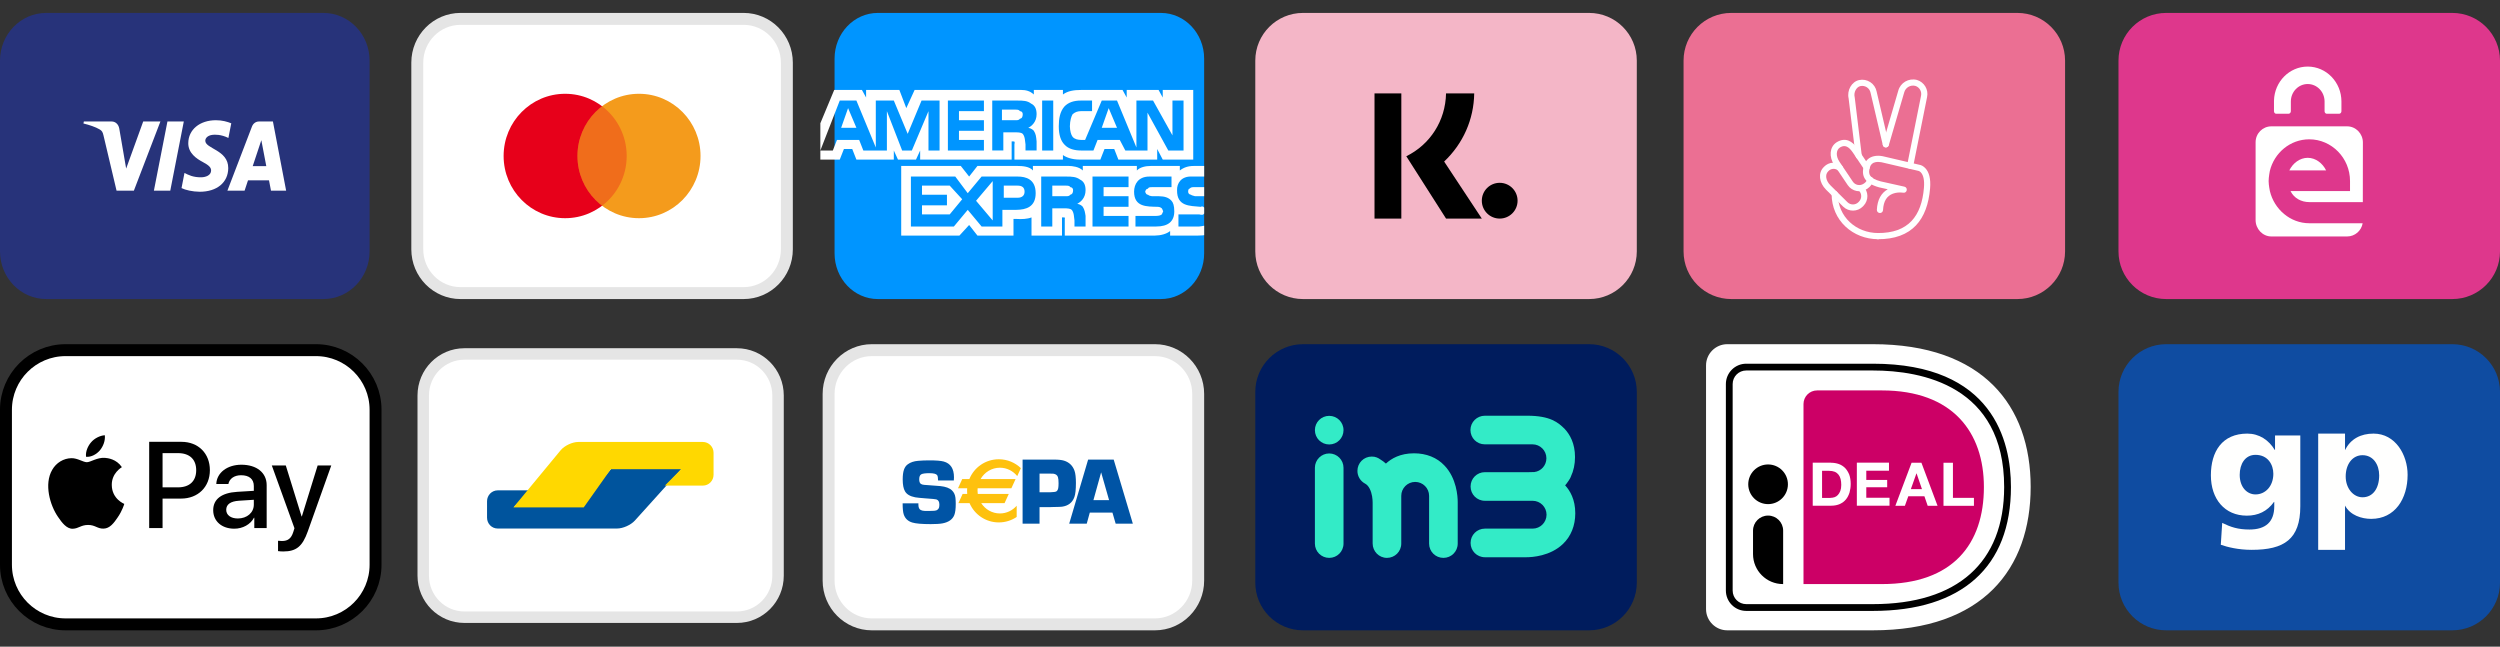 <svg clip-rule="evenodd" fill-rule="evenodd" viewBox="0 0 375 97" xmlns="http://www.w3.org/2000/svg" xmlns:xlink="http://www.w3.org/1999/xlink"><rect x="0" y="0" width="375" height="97" fill="#333333" stroke="none"/><clipPath id="a"><path clip-rule="evenodd" d="m0 0h375v96.517h-375z"/></clipPath><clipPath id="b"><path clip-rule="evenodd" d="m0 51.628h57.227v42.92h-57.227z"/></clipPath><clipPath id="c"><path clip-rule="evenodd" d="m61.984 50.734h56.655v42.92h-56.655z"/></clipPath><clipPath id="d"><path clip-rule="evenodd" d="m123.396 51.628h57.227v42.92h-57.227z"/></clipPath><clipPath id="e"><path clip-rule="evenodd" d="m0 1.938h180.622v42.92h-180.622z"/></clipPath><clipPath id="f"><path clip-rule="evenodd" d="m197.235 62.358h39.018v21.46h-39.018z"/></clipPath><path d="m0 0h375v96.517h-375z" fill="none"/><g clip-path="url(#a)"><g clip-path="url(#b)"><path d="m56.333 61.464c0-4.935-4.007-8.942-8.942-8.942h-37.555c-4.935 0-8.942 4.007-8.942 8.942v23.248c0 4.935 4.007 8.942 8.942 8.942h37.555c4.935 0 8.942-4.007 8.942-8.942z" fill="#fff" stroke="#000" stroke-width="1.79"/><g fill-rule="nonzero"><path d="m14.998 67.535c.484-.605.812-1.417.726-2.247-.708.035-1.572.467-2.073 1.072-.449.519-.847 1.365-.743 2.161.795.069 1.589-.398 2.09-.986m.717 1.141c-1.155-.069-2.136.655-2.687.655-.552 0-1.396-.62-2.309-.604-1.189.018-2.291.69-2.894 1.758-1.241 2.138-.328 5.31.878 7.051.586.861 1.292 1.81 2.222 1.776.879-.035 1.224-.57 2.292-.57s1.378.57 2.308.552c.965-.017 1.568-.862 2.154-1.724.672-.982.947-1.93.964-1.982-.017-.017-1.86-.724-1.877-2.844-.018-1.776 1.447-2.62 1.516-2.672-.827-1.223-2.119-1.361-2.567-1.396"/><path d="m27.225 66.274c2.509 0 4.257 1.73 4.257 4.248 0 2.527-1.784 4.265-4.319 4.265h-2.778v4.418h-2.008v-12.931zm-2.84 6.829h2.303c1.747 0 2.742-.941 2.742-2.572s-.995-2.563-2.734-2.563h-2.311zm7.595 3.423c0-1.658 1.263-2.608 3.593-2.751l2.5-.153v-.716c0-1.049-.69-1.622-1.918-1.622-1.012 0-1.747.519-1.899 1.317h-1.811c.054-1.676 1.631-2.894 3.764-2.894 2.294 0 3.791 1.2 3.791 3.064v6.434h-1.855v-1.55h-.045c-.529 1.012-1.694 1.649-2.957 1.649-1.864 0-3.163-1.112-3.163-2.778zm6.093-.834v-.726l-2.231.144c-1.255.08-1.909.546-1.909 1.362 0 .788.681 1.299 1.747 1.299 1.362 0 2.393-.869 2.393-2.079zm3.632 6.972v-1.55c.125.018.43.036.591.036.887 0 1.389-.377 1.694-1.345l.179-.573-3.396-9.409h2.097l2.365 7.635h.045l2.366-7.635h2.043l-3.522 9.884c-.806 2.267-1.729 3.011-3.683 3.011-.152 0-.645-.018-.779-.054z"/></g></g><g clip-path="url(#c)"><path d="m69.66 53.094h40.874c3.403 0 6.173 2.783 6.173 6.231v27.026c0 3.447-2.77 6.23-6.173 6.23h-40.874c-3.403 0-6.174-2.783-6.174-6.23v-27.026c0-3.448 2.771-6.231 6.174-6.231z" fill="#fff" fill-rule="nonzero" stroke="#e5e5e5" stroke-width="1.72"/><path d="m73.057 75.179c0-.898.72-1.626 1.605-1.626h4.887l-2.435 2.454h9.737l4.868-5.725h10.549l-7.037 7.802c-.595.66-1.779 1.195-2.663 1.195h-17.925c-.876 0-1.586-.725-1.586-1.625z" fill="#00549d"/><path d="m107.034 71.22c0 .894-.727 1.618-1.584 1.618h-5.718l2.434-2.454h-10.548l-4.057 5.725h-10.548l7.086-8.572c.568-.686 1.757-1.243 2.639-1.243h18.685c.89 0 1.611.725 1.611 1.618z" fill="#ffd800"/></g><g clip-path="url(#d)"><path d="m130.78 52.522h42.458c3.575 0 6.49 2.933 6.49 6.57v27.992c0 3.637-2.915 6.57-6.49 6.57h-42.458c-3.576 0-6.49-2.933-6.49-6.57v-27.992c0-3.637 2.914-6.57 6.49-6.57z" fill="#fff" fill-rule="nonzero" stroke="#e5e5e5" stroke-width="1.79"/><g fill="#0054a5"><path d="m143.076 72.072h-2.366c0-.395-.045-.66-.136-.795-.141-.2-.53-.3-1.165-.3-.618 0-1.027.057-1.227.173-.2.115-.3.366-.3.753 0 .35.089.58.266.691.127.078.295.124.505.138l.477.034c1.022.069 1.66.118 1.915.146.809.083 1.395.301 1.758.656.287.276.457.638.512 1.084.031.268.047.57.047.906 0 .774-.072 1.34-.217 1.7-.264.659-.855 1.075-1.776 1.25-.386.074-.976.111-1.769.111-1.325 0-2.248-.081-2.769-.242-.64-.197-1.062-.598-1.266-1.2-.114-.336-.17-.895-.17-1.677h2.365v.2c0 .417.118.686.354.805.163.083.36.126.591.131h.87c.443 0 .727-.023.849-.069.217-.087.36-.227.428-.421.036-.12.054-.274.054-.463 0-.423-.151-.681-.455-.773-.113-.037-.64-.087-1.582-.152-.756-.055-1.281-.108-1.575-.159-.774-.147-1.291-.45-1.548-.911-.227-.391-.34-.982-.34-1.774 0-.603.061-1.086.184-1.449.122-.364.319-.64.592-.829.398-.29.909-.46 1.53-.511.517-.046 1.09-.069 1.72-.069.993 0 1.701.058 2.123.173 1.029.282 1.543 1.07 1.543 2.365 0 .106-.007.265-.022.478z"/><path d="m155.931 73.841h1.586c.502-.019.808-.058.918-.12.15-.084.251-.252.301-.505.032-.168.048-.418.048-.749 0-.407-.032-.709-.096-.905-.091-.276-.31-.444-.657-.505-.069-.009-.233-.014-.493-.014h-1.607zm-2.542 4.712v-9.614h4.737c.65 0 1.146.054 1.486.162.779.248 1.302.757 1.57 1.526.138.403.207 1.011.207 1.822 0 .975-.077 1.676-.228 2.102-.304.844-.929 1.33-1.874 1.456-.111.019-.583.036-1.418.049l-.422.015h-1.516v2.482z"/><path d="m166.362 75.018-1.191-4.167-1.156 4.167zm.505 1.873h-3.399l-.457 1.662h-2.631l2.839-9.614h3.835l2.873 9.614h-2.575z"/></g><path d="m149.985 70.156c1.048 0 1.984.492 2.6 1.262l.548-1.196c-.857-.824-2.024-1.333-3.311-1.333-2.003 0-3.717 1.232-4.42 2.975h-1.069l-.631 1.376h1.375c-.011.128-.017.256-.017.386 0 .158.008.314.023.468h-.691l-.631 1.377h1.673c.724 1.699 2.416 2.892 4.388 2.892.994 0 1.916-.303 2.68-.821v-1.688c-.615.713-1.514 1.163-2.517 1.163-1.172 0-2.203-.615-2.803-1.546h3.503l.631-1.377h-4.65c-.024-.166-.037-.335-.037-.508 0-.116.006-.232.017-.346h5.061l.631-1.376h-5.254c.581-1.021 1.662-1.708 2.901-1.708z" fill="#fec10e"/></g><g clip-path="url(#e)"><g fill-rule="nonzero"><path d="m131.674 1.938h42.459c3.575 0 6.489 3.06 6.489 6.856v29.209c0 3.795-2.914 6.855-6.489 6.855h-42.459c-3.575 0-6.49-3.06-6.49-6.855v-29.209c0-3.796 2.915-6.856 6.49-6.856z" fill="#0095ff"/><path d="m128.459 19.17-1.247-2.952-1.04 2.952zm24.536-1.363c-.143.223-.408.227-.624.227h-2.079v-1.589h2.079c.21 0 .506.013.624.227.285.006.416.228.416.454 0 .393-.124.645-.416.681zm14.556 1.363-1.248-2.952-1.04 2.952zm-26.616 3.405h-1.663v-5.903l-2.495 5.903h-1.456l-2.287-5.903v5.903h-3.535l-.624-1.589h-3.327l-.624 1.589h-1.871l2.911-7.492h2.495l2.911 7.038v-7.038h2.703l2.08 4.995 2.079-4.995h2.703zm6.654 0h-5.406v-7.492h5.406v1.589h-3.743v1.362h3.743v1.59h-3.743v1.362h3.743zm7.901-5.449c0 1.169-.737 1.786-1.247 2.044.443.077.752.34.832.454.302.477.342.81.415 1.589v1.362h-1.663v-.908c-.087-.487-.047-1.136-.416-1.589-.175-.171-.544-.228-1.04-.227h-1.871v2.724h-1.663v-7.492h3.742c.914 0 1.538.024 2.08.454.517.239.831.728.831 1.589zm2.496 5.449h-1.664v-7.492h1.664zm19.545 0h-2.287l-3.119-5.676v5.676h-3.327l-.832-1.589h-3.327l-.623 1.589h-1.872c-.856 0-1.871-.192-2.495-.908-.53-.557-.832-1.418-.832-2.724 0-1.168.181-2.184.832-2.952.591-.633 1.425-.908 2.495-.908h1.664v1.589h-1.664c-.501.016-.841.113-1.247.454-.203.322-.396.918-.416 1.817.02.689.167 1.268.416 1.589.312.353.773.443 1.247.454h.624l2.495-5.903h2.288l2.911 7.038v-7.038h2.495l2.911 5.222v-5.222h1.663zm-54.478 1.363h2.911l.624-1.59h1.247l.624 1.59h5.614v-1.363l.624 1.363h2.703l.624-1.363v1.363h13.724v-2.725h.208c.238-.003.293.016.208.454v2.271h7.277v-.682c.508.375 1.401.676 2.495.682h3.119l.624-1.59h1.456l.623 1.59h5.823v-1.59l.831 1.59h4.575v-10.445h-4.575v1.136l-.624-1.136h-4.782v1.136l-.624-1.136h-6.238c-1.081 0-2.015.161-2.703.682v-.682h-4.366v.682c-.563-.534-1.217-.682-1.872-.682h-16.011l-1.247 2.725-1.04-2.725h-4.99v1.136l-.624-1.136h-4.159l-2.079 4.995v5.45zm59.12 4.135h-3.119c-.218 0-.419.011-.624.227-.14.019-.208.191-.208.454 0 .236.148.42.416.454.124.109.312.127.624.227h.832c.946-.051 1.554.11 1.871.454.121.104.161.166.208.227zm0 4.768c-.401.701-1.181 1.023-2.287 1.135h-3.119v-1.816h3.119c.351.099.571.055.623 0 .196-.201.276-.37.208-.682.068-.11-.012-.283-.208-.454-.045-.047-.219-.098-.415 0-1.639-.156-3.571-.047-3.535-2.497-.036-1.002.6-2.144 2.287-2.044h3.327v-1.589h-3.119c-.853 0-1.522.239-2.079.681v-.681h-4.367c-.785 0-1.632.194-2.079.681v-.681h-8.11v.681c-.544-.572-1.626-.681-2.079-.681h-5.406v.681c-.464-.603-1.593-.681-2.288-.681h-6.03l-1.247 1.589-1.248-1.589h-8.941v10.444h8.733l1.456-1.589 1.247 1.589h5.407v-2.497h.416c.802.054 1.643.022 2.287-.227v2.724h4.574v-2.724h.208c.237-.002.263.01.208.227v2.497h13.516c.863-.005 1.756-.243 2.287-.681v.681h4.159c.966-.005 1.834-.141 2.495-.454zm-6.446-2.725c.243.269.416.725.416 1.589 0 1.519-.933 2.271-2.703 2.271h-3.119v-1.589h3.119c.4-.018.623-.063.831-.227.045-.092.127-.26.208-.455-.081-.228-.169-.402-.208-.454-.202-.166-.377-.218-.623-.227-1.593-.048-3.535.061-3.535-2.27 0-1.127.632-2.271 2.287-2.271h3.327v1.59h-2.911c-.352.005-.548.017-.624.227-.272.035-.339.215-.416.454.077.281.231.473.416.454.198.168.386.188.624.227h1.04c.798.01 1.415.178 1.871.681zm-15.179-.908c-.139.215-.408.227-.624.227h-2.079v-1.589h2.079c.216 0 .506.006.624.227.29.015.416.234.416.454 0 .386-.126.63-.416.681zm1.04 1.362c.444.071.744.335.831.454.288.465.322.806.416 1.363v1.589h-1.663v-.908c-.084-.48-.044-1.148-.416-1.59-.177-.174-.545-.239-1.248-.227h-1.663v2.725h-1.664v-7.493h3.743c.91 0 1.519.04 2.079.454.504.241.832.709.832 1.59 0 1.17-.736 1.78-1.247 2.043zm2.287-4.087h5.406v1.59h-3.743v1.362h3.743v1.589h-3.743v1.363h3.743v1.589h-5.406zm-11.229 3.179h-2.079v-1.816h2.079c.632 0 1.04.25 1.04.908 0 .583-.389.908-1.04.908zm-3.742 3.406-2.495-2.952 2.495-2.951zm-6.446-.908h-4.159v-1.363h3.743v-1.589h-3.743v-1.362h4.159l1.871 2.043zm12.892-3.179c0 2.052-1.423 2.482-2.911 2.497h-2.08v2.498h-3.119l-2.079-2.498-2.079 2.498h-6.446v-7.493h6.654l1.871 2.498 2.079-2.498h5.406c1.241 0 2.704.394 2.704 2.498z" fill="#fff"/><path d="m69.082 2.832h42.459c3.575 0 6.49 2.933 6.49 6.571v27.991c0 3.638-2.915 6.57-6.49 6.57h-42.459c-3.575 0-6.49-2.932-6.49-6.57v-27.991c0-3.638 2.915-6.571 6.49-6.571z" fill="#fff" stroke="#e5e5e5" stroke-width="1.79"/><path d="m84.773 32.729c5.098 0 9.23-4.178 9.23-9.331s-4.132-9.33-9.23-9.33-9.23 4.177-9.23 9.33 4.132 9.331 9.23 9.331z" fill="#e7001a"/><path d="m95.849 32.729c5.098 0 9.231-4.178 9.231-9.331s-4.133-9.33-9.231-9.33c-5.097 0-9.23 4.177-9.23 9.33s4.133 9.331 9.23 9.331z" fill="#f49b1c"/></g><path d="m90.311 15.933c2.242 1.702 3.692 4.413 3.692 7.465 0 3.053-1.45 5.763-3.692 7.465-2.242-1.702-3.692-4.412-3.692-7.465 0-3.052 1.45-5.763 3.692-7.465z" fill="#e7001a" fill-opacity=".3"/><path d="m48.509 1.938h-41.579c-3.827 0-6.93 3.203-6.93 7.154v28.613c0 3.951 3.103 7.153 6.93 7.153h41.579c3.827 0 6.93-3.202 6.93-7.153v-28.613c0-3.951-3.103-7.154-6.93-7.154z" fill="#27337a" fill-rule="nonzero"/><path d="m28.241 21.464c-.017 1.494 1.219 2.328 2.15 2.824.957.509 1.278.835 1.275 1.29-.007.697-.763 1.004-1.471 1.016-1.234.021-1.952-.364-2.522-.655l-.445 2.274c.573.288 1.632.539 2.732.55 2.579 0 4.267-1.392 4.277-3.55.01-2.739-3.467-2.89-3.443-4.115.008-.371.332-.767 1.043-.868.351-.051 1.321-.089 2.422.464l.431-2.2c-.591-.235-1.352-.461-2.298-.461-2.429 0-4.137 1.411-4.151 3.431zm10.598-3.241c-.471 0-.868.3-1.045.761l-3.685 9.618h2.578l.513-1.55h3.15l.298 1.55h2.272l-1.983-10.379zm.361 2.804.744 3.897h-2.038zm-14.084-2.804-2.032 10.379h2.456l2.031-10.379zm-3.635 0-2.557 7.064-1.034-6.006c-.121-.671-.601-1.058-1.133-1.058h-4.18l-.059.301c.859.204 1.834.532 2.424.883.362.215.465.402.584.912l1.959 8.283h2.596l3.98-10.379z" fill="#fff" fill-rule="nonzero"/></g><path d="m367.847 1.938h-42.921c-3.95 0-7.153 3.203-7.153 7.154v28.613c0 3.951 3.203 7.153 7.153 7.153h42.921c3.95 0 7.153-3.202 7.153-7.153v-28.613c0-3.951-3.203-7.154-7.153-7.154z" fill="#de378c" fill-rule="nonzero"/><path d="m340.482 28.662s-.188-.904-.188-1.499.178-1.508.178-1.508c.656-2.726 3.058-4.757 5.915-4.757 3.359 0 6.116 2.803 6.116 6.25v1.516h-8.926c.527 1.058 1.593 1.652 2.823 1.652h8.023l.011-8.94c0-1.333-1.063-2.424-2.361-2.424h-11.372c-1.299 0-2.362 1.058-2.362 2.391v11.67c0 1.333 1.063 2.457 2.362 2.457h11.372c1.165 0 2.138-.859 2.325-1.982h-7.998c-2.861 0-5.267-2.093-5.918-4.826z" fill="#fff"/><path d="m346.157 23.672c-1.199 0-2.241.825-2.759 1.887h5.518c-.518-1.062-1.561-1.887-2.759-1.887z" fill="#fff"/><path d="m351.215 15.223c0-2.892-2.265-5.237-5.06-5.237-2.748 0-4.983 2.268-5.056 5.094-.002.012-.001.024-.001.036v1.574c0 .188.145.375.327.375h1.861c.182 0 .342-.187.342-.375v-1.467c0-1.444 1.133-2.619 2.529-2.619 1.395 0 2.529 1.175 2.529 2.619v1.467c0 .188.147.375.329.375h1.862c.182 0 .338-.187.338-.375z" fill="#fff"/><path d="m367.847 51.628h-42.921c-3.95 0-7.153 3.203-7.153 7.153v28.614c0 3.95 3.203 7.153 7.153 7.153h42.921c3.95 0 7.153-3.203 7.153-7.153v-28.614c0-3.95-3.203-7.153-7.153-7.153z" fill="#0f4ca1" fill-rule="nonzero"/><path d="m347.728 82.477h4.024v-6.641c.779 1.455 2.488 1.994 3.932 1.994 3.554 0 5.456-3.004 5.456-6.618 0-2.956-1.81-6.171-5.112-6.171-1.88 0-3.451.774-4.276 2.487v-2.487h-4.024zm9.149-11.171c0 1.949-.941 3.286-2.499 3.286-1.376 0-2.524-1.337-2.524-3.122 0-1.83 1.01-3.191 2.524-3.191 1.604 0 2.499 1.407 2.499 3.027z" fill="#fffffe"/><path d="m345.045 65.318h-3.79v2.17h-.045c-.884-1.478-2.325-2.447-4.115-2.447-3.765 0-5.462 2.678-5.462 6.258 0 3.558 2.069 6.05 5.393 6.05 1.673 0 3.068-.645 4.067-2.056h.047v.648c0 2.356-1.301 3.487-3.719 3.487-1.744 0-2.813-.369-4.091-.993l-.21 3.28c.977.345 2.627.762 4.626.762 4.882 0 7.299-1.594 7.299-6.536zm-9.089 5.911c0-1.639.814-3.002 2.372-3.002 1.882 0 2.673 1.5 2.673 2.84 0 1.849-1.186 3.096-2.673 3.096-1.256 0-2.372-1.064-2.372-2.934z" fill="#fffffe"/><g fill-rule="nonzero"><path d="m255.906 54.81v36.557c0 1.749 1.432 3.181 3.181 3.181h21.842c16.513 0 23.672-9.242 23.672-21.508 0-12.201-7.159-21.412-23.672-21.412h-21.842c-1.749 0-3.181 1.432-3.181 3.182z" fill="#fff"/><path d="m270.525 60.6v27.012h11.757c10.674 0 15.303-6.029 15.303-14.556 0-8.161-4.629-14.492-15.303-14.492h-9.72c-1.13 0-2.037.923-2.037 2.036z" fill="#c06"/><path d="m280.929 91.637h-18.994c-1.686 0-3.054-1.368-3.054-3.054v-30.974c0-1.686 1.368-3.054 3.054-3.054h18.994c18.024 0 20.713 11.597 20.713 18.501 0 11.979-7.366 18.581-20.713 18.581zm-18.994-36.064c-1.129 0-2.036.907-2.036 2.036v30.974c0 1.129.907 2.036 2.036 2.036h18.994c12.695 0 19.695-6.236 19.695-17.563 0-15.208-12.345-17.483-19.695-17.483z"/><path d="m274.662 69.413c.413 0 .795.064 1.161.191s.668.334.938.589c.255.27.462.604.621.986.143.398.223.859.223 1.4 0 .477-.064.907-.175 1.304-.128.398-.303.748-.541 1.034-.239.287-.541.51-.907.685-.366.159-.795.254-1.289.254h-2.784v-6.459h2.753zm-.096 5.266c.207 0 .398-.032.605-.096.191-.063.366-.175.509-.334s.27-.35.366-.604c.095-.255.143-.541.143-.907 0-.318-.032-.62-.096-.875-.063-.254-.175-.493-.318-.668s-.334-.334-.573-.43c-.238-.095-.525-.143-.875-.143h-1.018v4.073h1.257z" fill="#fff"/><path d="m283.347 69.397v1.209h-3.404v1.384h3.134v1.098h-3.134v1.575h3.484v1.193h-4.9v-6.459z" fill="#fff"/><path d="m288.215 69.413 2.418 6.459h-1.479l-.493-1.432h-2.418l-.509 1.432h-1.432l2.434-6.459zm.08 3.961-.811-2.37h-.016l-.844 2.37z" fill="#fff"/><path d="m292.94 69.413v5.266h3.15v1.193h-4.566v-6.459z" fill="#fff"/></g><circle cx="265.212" cy="72.643" r="2.975"/><path d="m267.455 87.612c-2.497 0-4.502-2.02-4.502-4.502v-3.516c0-1.24 1.002-2.258 2.259-2.258 1.241 0 2.259 1.002 2.259 2.258v8.018z" fill-rule="nonzero"/><path d="m245.52 58.781c0-3.948-3.205-7.153-7.153-7.153h-42.92c-3.948 0-7.154 3.205-7.154 7.153v28.614c0 3.948 3.206 7.153 7.154 7.153h42.92c3.948 0 7.153-3.205 7.153-7.153z" fill="#001c5d"/><g clip-path="url(#f)" fill="#33ebc7" fill-rule="nonzero"><path d="m199.381 68.016c-1.19 0-2.146.975-2.146 2.146v11.373c0 1.191.956 2.146 2.146 2.146s2.146-.955 2.146-2.146v-11.373c0-1.171-.956-2.146-2.146-2.146z"/><path d="m199.381 66.67c1.19 0 2.146-.956 2.146-2.146 0-1.191-.956-2.146-2.146-2.146s-2.146.955-2.146 2.146c0 1.19.956 2.146 2.146 2.146z"/><path d="m212.101 67.996c-2.068 0-3.395.781-4.214 1.541-.254-.234-.546-.448-.839-.624-.156-.117-.332-.215-.527-.293-.234-.097-.487-.136-.761-.136-1.19 0-2.146.956-2.146 2.146 0 .819.449 1.522 1.112 1.892.02 0 .02.02.04.02.136.078.253.175.331.253.546.566.742 1.561.781 2.166 0 .156 0 .312.019.429v6.126c0 1.19.956 2.165 2.146 2.165s2.146-.955 2.146-2.146v-7.159c0-1.151.937-2.088 2.088-2.088s2.087.937 2.087 2.088v7.159c0 1.191.956 2.146 2.146 2.146s2.146-.955 2.146-2.146v-6.223c0-.839-.156-3.57-1.99-5.482-1.112-1.19-2.712-1.834-4.565-1.834z"/><path d="m234.79 72.776c.059-.078.137-.156.195-.234.039-.039.059-.098.098-.137.078-.117.156-.214.234-.331 0-.02.019-.02.019-.039.117-.157.215-.332.293-.527v-.02c.41-.858.624-1.853.624-2.926 0-2.068-.78-3.395-1.541-4.214-.975-.976-2.165-1.99-5.619-1.99h-6.359c-1.191 0-2.166.956-2.166 2.146s.956 2.146 2.146 2.146h7.16c1.151 0 2.087.936 2.087 2.088 0 1.073-.8 1.95-1.814 2.067-.254.02-.507.02-.8.02h-6.613c-1.191 0-2.146.956-2.146 2.146s.955 2.146 2.146 2.146h7.159c1.151 0 2.088.936 2.088 2.087 0 1.152-.937 2.088-2.088 2.088h-7.159c-1.191 0-2.146.956-2.146 2.146s.955 2.146 2.146 2.146h6.223c.839 0 3.57-.156 5.482-1.99 1.21-1.151 1.853-2.751 1.853-4.604 0-2.068-.78-3.395-1.541-4.214-.02.058.02.039.039 0z"/></g><path d="m238.367 1.938h-42.92c-3.951 0-7.154 3.203-7.154 7.154v28.613c0 3.951 3.203 7.153 7.154 7.153h42.92c3.95 0 7.153-3.202 7.153-7.153v-28.613c0-3.951-3.203-7.154-7.153-7.154z" fill="#f4b6c7" fill-rule="nonzero"/><path d="m210.2 32.787h-4.023v-18.777h4.023zm.746-9.349c3.57-1.758 5.877-5.311 5.961-9.427h4.226c-.057 3.908-1.67 7.534-4.51 10.223l5.649 8.553h-5.365z"/><path d="m222.272 30.105c0 1.481 1.201 2.682 2.682 2.682 1.482 0 2.683-1.201 2.683-2.682 0-1.482-1.201-2.683-2.683-2.683-1.481 0-2.682 1.201-2.682 2.683z"/><path d="m302.608 1.938h-42.921c-3.95 0-7.153 3.203-7.153 7.154v28.613c0 3.951 3.203 7.153 7.153 7.153h42.921c3.95 0 7.153-3.202 7.153-7.153v-28.613c0-3.951-3.203-7.154-7.153-7.154z" fill="#eb6f93" fill-rule="nonzero"/><path d="m278.834 28.593c.455.447.465 1.176.022 1.635l-.089.093c-.442.453-1.175.464-1.635.021l-2.575-2.551c-.709-.712-.811-1.589-.36-2.052l.091-.095c.372-.383.978-.423 1.401-.09.201.158.492.123.65-.078s.124-.492-.077-.65c-.796-.626-1.937-.55-2.642.176l-.09.095c-.836.858-.668 2.305.372 3.349l2.582 2.558c.832.801 2.147.781 2.95-.04l.091-.095c.793-.823.776-2.133-.041-2.936-.182-.179-.475-.177-.655.005-.179.182-.177.476.005.655z" fill="#fff" fill-rule="nonzero"/><path d="m277.293 14.762 1.054 8.667c.031.253.262.434.516.403.254-.03.435-.261.404-.515l-1.057-8.693-.011-.057c-.18-.72.268-1.529.866-1.656.334-.071.684-.005.969.183.286.188.484.483.55.819l1.835 7.84c.058.249.307.403.556.345.25-.058.404-.307.346-.556l-1.831-7.824c-.111-.563-.453-1.072-.945-1.397-.493-.325-1.096-.439-1.674-.315-1.123.239-1.861 1.555-1.578 2.756z" fill="#fff" fill-rule="nonzero"/><path d="m286.978 24.946 2.084-10.388c.242-1.119-.423-2.241-1.527-2.569-1.237-.313-2.476.415-2.799 1.628l-2.306 7.905c-.072.245.069.502.315.574.245.072.502-.069.574-.315l2.31-7.915c.195-.734.934-1.168 1.66-.985.622.185 1.007.836.866 1.488l-2.085 10.395c-.051.251.112.495.363.545s.495-.112.545-.363z" fill="#fff" fill-rule="nonzero"/><path d="m281.73 34.955c-3.303 0-6.061-2.423-6.061-5.866 0-.256-.208-.463-.464-.463s-.463.207-.463.463c0 3.983 3.198 6.791 6.988 6.791.256 0 .464-.207.464-.463 0-.255-.208-.462-.464-.462z" fill="#fff" fill-rule="nonzero"/><path d="m280.096 26.857c-.072.259-.233.485-.455.637l-.099.066c-.533.359-1.253.22-1.613-.309l-2.026-3.015c-.553-.838-.48-1.721.052-2.085l.099-.066c.682-.396 1.262-.096 1.858.772l1.694 2.521c.142.213.43.269.642.127.213-.143.269-.43.127-.643l-1.697-2.525c-.838-1.22-1.876-1.757-3.114-1.038l-.129.085c-.995.683-1.114 2.135-.304 3.365l2.03 3.02c.648.953 1.942 1.202 2.896.561l.103-.069c.407-.279.699-.687.829-1.157.068-.246-.076-.501-.322-.569-.247-.069-.502.075-.571.322z" fill="#fff" fill-rule="nonzero"/><path d="m283.164 28.39c-.963.538-1.561 1.549-1.635 3.08-.013.255.184.472.44.485.255.012.473-.185.485-.44.067-1.386.606-2.135 1.478-2.463.467-.175.974-.21 1.421-.162.06.006.1.012.116.015.597.111.778-.775.186-.907l-3.563-.795c-1.667-.457-1.919-1.074-1.61-2.102.133-.448.407-.678.82-.77.273-.06.579-.053.87-.002.085.015.144.029.17.036l5.408 1.263c.036.006.061.013.105.033.09.041.183.106.274.203.362.387.562 1.117.461 2.316-.353 4.205-2.313 6.815-6.96 6.775-.256-.003-.465.203-.467.458-.003.256.203.465.459.467 5.222.046 7.503-2.991 7.891-7.622.122-1.442-.149-2.43-.708-3.027-.308-.329-.634-.476-.883-.512l-5.347-1.249c-.033-.011-.124-.032-.243-.053-.4-.07-.822-.08-1.231.01-.725.162-1.272.621-1.507 1.409-.446 1.485.03 2.651 2.275 3.265z" fill="#fff" fill-rule="nonzero"/></g></svg>